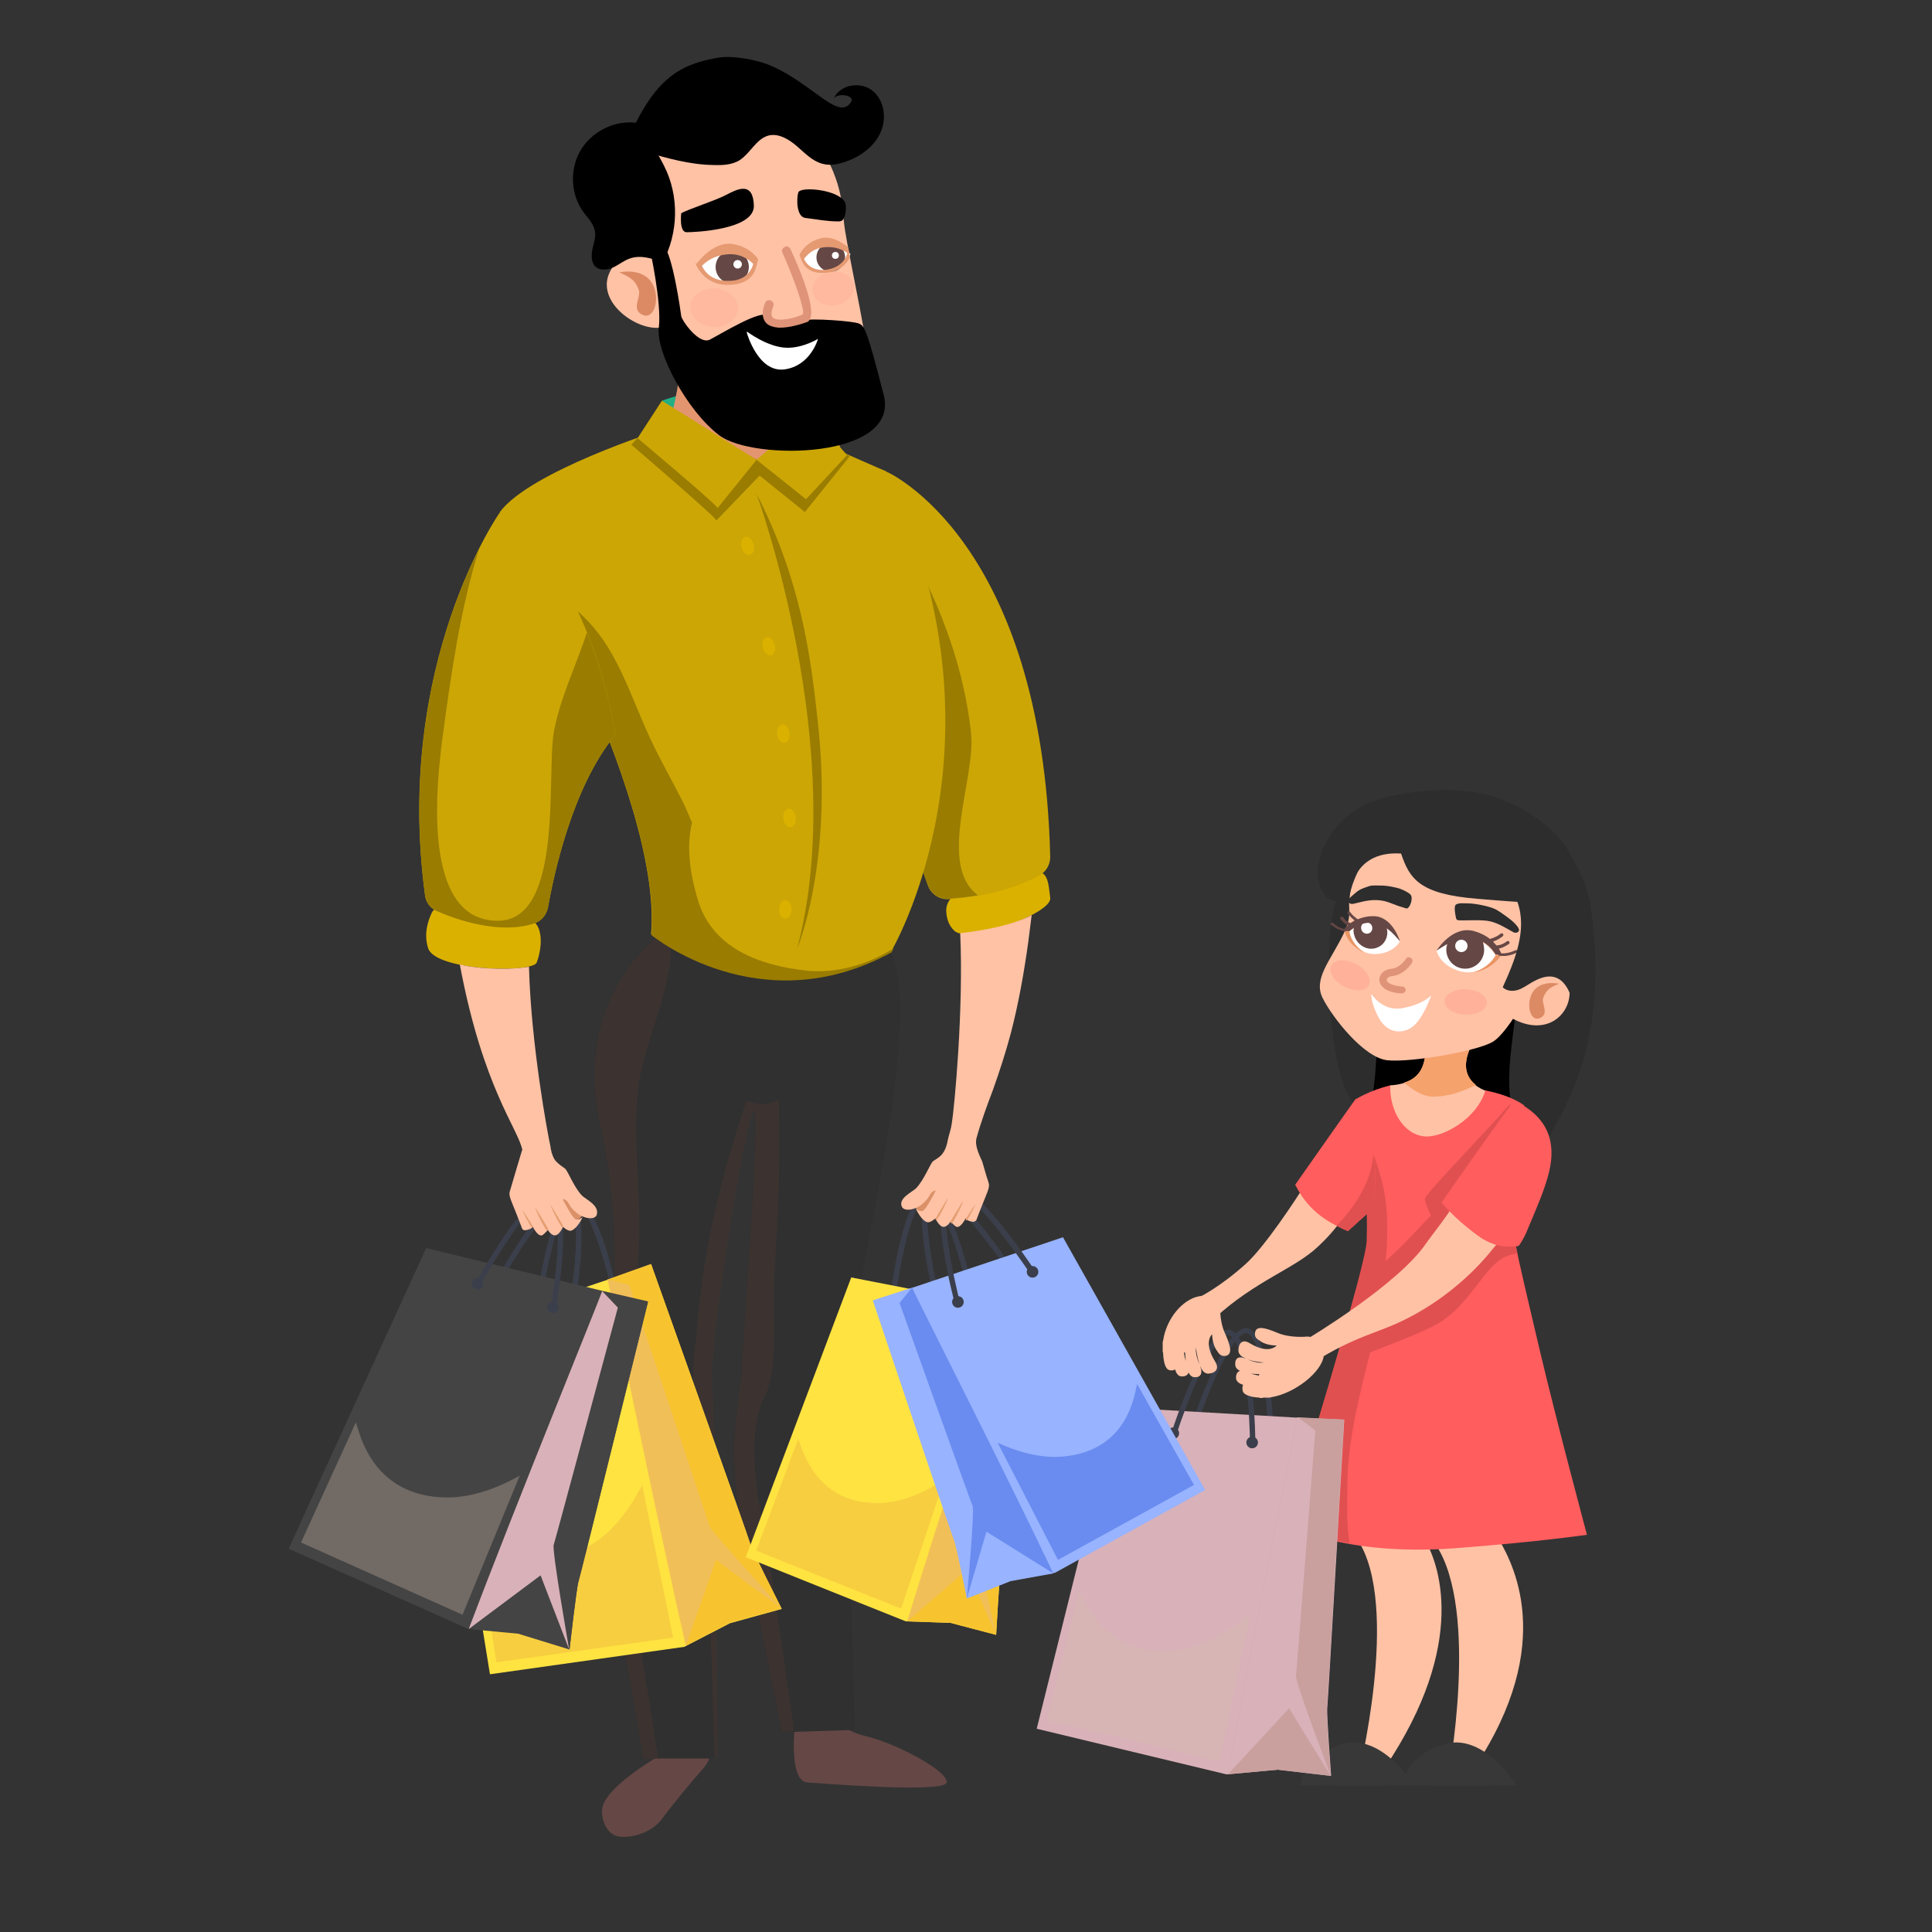 <?xml version="1.0" encoding="utf-8"?>
<!-- Generator: Adobe Illustrator 21.0.0, SVG Export Plug-In . SVG Version: 6.00 Build 0)  -->
<svg version="1.1" id="Layer_1" xmlns="http://www.w3.org/2000/svg" xmlns:xlink="http://www.w3.org/1999/xlink" x="0px" y="0px"
	 viewBox="0 0 500 500" style="enable-background:new 0 0 500 500;" xml:space="preserve">
<rect x="0" y="0" width="500" height="500" fill="#333333" stroke="none"/>
<style type="text/css">
	.st0{display:none;}
	.st1{display:inline;opacity:0.85;fill:#C2EFEE;enable-background:new    ;}
	.st2{fill:#2D2D2D;}
	.st3{fill:#FFC2A5;}
	.st4{fill:#F6A26C;}
	.st5{fill:#FFFFFF;}
	.st6{fill:#E99564;}
	.st7{fill:#654745;}
	.st8{fill:#DF9378;}
	.st9{fill:#FFB299;}
	.st10{fill:#DC8A64;}
	.st11{fill:#383838;}
	.st12{opacity:0.75;fill:#079840;}
	.st13{fill:#FF5D5E;}
	.st14{fill:#E15050;}
	.st15{fill:#3B3F4B;}
	.st16{fill:#D9B1B9;}
	.st17{opacity:0.32;fill:#D3BCAC;}
	.st18{fill:#C9A09E;}
	.st19{fill:#23AE84;}
	.st20{fill:#DBB100;}
	.st21{fill:#CCA605;}
	.st22{fill:#997C00;}
	.st23{fill:#E3956F;}
	.st24{fill:#303030;}
	.st25{opacity:0.32;fill:#573A30;}
	.st26{opacity:0.55;fill:#FFB299;}
	.st27{fill:#E59A72;}
	.st28{fill:#FFE341;}
	.st29{opacity:0.32;fill:#E59F41;}
	.st30{fill:#F7C430;}
	.st31{opacity:0.55;fill:#EDBB78;}
	.st32{fill:#444444;}
	.st33{fill:#98B3FF;}
	.st34{fill:#6A8CF0;}
	.st35{fill:#DB9168;}
	.st36{fill:#E59E70;}
</style>
<g id="Background" class="st0">
	<rect class="st1" width="500" height="500"/>
</g>
<g id="Designed_by_freepik">
</g>
<path class="st2" d="M356.4,222c-1.5,1.4-3.4,2.3-4.9,3.7c-5.4,4.6-6.4,7.9-7.2,14.9c-0.7,7-0.8,33.4,4.7,42.8
	c8.2,13.8,12.4,20,21.8,21.6c9.4,1.6,21.7,4.2,31-12.4c5.2-9.2,14.8-27.1,9.6-59.5c0,0-2.8-4.1-7.9-9.3c-5.1-5.2-10.4-7.4-17-10.5
	c-6.6-3-20.8,0.1-26.3,4.8C358.7,219.3,357.7,220.8,356.4,222z"/>
<path d="M391.2,286.5c-1.3-6.6-0.3-13.5,0.5-20c0.9-7.3,2.4-17.1-3.4-22.9c-5.4-5.4-13.4-6.2-19.8-1.8
	c-11.9,8.2-11.6,23.4-12.6,36.2c-0.4,4.4-1.1,8.8-2.1,13.1c5.4,8.5,9.6,12.6,17,13.8c6.8,1.1,16.2-1.8,24.3-9.9
	C393.3,292.5,391.8,289.7,391.2,286.5z"/>
<path class="st3" d="M378,269c-2.9,0.9-5.8,1.5-8.8,1.6c-0.6,3.7-0.1,9.7-9.5,10.3c0,0-3.3,21,5.8,21.7c9.2,0.6,20.8-19.8,20.8-19.8
	s-11.2-1.8-5.1-13L378,269z"/>
<path class="st4" d="M370.9,283.8c4.3,0,7.6-1.4,11.1-3c-2.3-1.8-4.1-5.1-0.8-11.1L378,269c-2.9,0.9-5.8,1.5-8.8,1.6
	c-0.5,3.1-0.3,7.9-5.9,9.6C365.4,281.8,367.9,283.8,370.9,283.8z"/>
<path class="st3" d="M376.6,221.1c0,0-21-4.5-25.3,4.7c-4.3,9.3-0.2,8.9-3.6,15.9c-3.4,7-7.9,11.6-5.4,16.6s10.7,15.5,16.8,16.1
	c6.1,0.6,22.8-2.3,27.1-4.7c4.3-2.4,12.5-16.9,13.8-25.6C401.4,235.5,397.4,226.3,376.6,221.1z"/>
<g>
	<path class="st5" d="M371.8,246.1c0,0,9.5-7.8,15.2,1.1c0,0-3.1,5.9-9.3,4.1C372.6,249.8,371.8,246.1,371.8,246.1z"/>
	<path class="st6" d="M381.3,251.7c0,0,3.9-1.1,5.8-4.4l1.6-0.3C388.6,247,386.6,250.8,381.3,251.7z"/>
	<path class="st7" d="M381.2,241.3c-1.3-0.4-2.6,0.6-3.8,0c-1.8,0.7-3.1,2.5-3.1,4.5c0,2.7,2.2,4.9,4.9,4.9c2.7,0,4.9-2.2,4.9-4.9
		c0-0.6-0.2-2.3-0.9-3.2C382.3,242.3,382.1,241.8,381.2,241.3z"/>
	<circle class="st5" cx="378.2" cy="244.8" r="1.6"/>
	<path class="st7" d="M392.7,246.1c-0.1-0.2-0.3-0.3-0.5-0.2c-1,0.5-1.8,0.7-2.7,0.8c-0.5,0-0.7,0.1-1,0c-0.1-0.2-0.3-0.7-0.6-1.2
		c0.9-0.2,1.7-0.6,2.6-1.2c0.2-0.1,0.2-0.4,0.1-0.6c-0.1-0.2-0.4-0.2-0.6-0.1c-0.9,0.7-1.7,1-2.7,1.1c-0.3-0.3-0.6-0.7-0.9-1
		c0.2-0.1,0.4-0.2,0.7-0.3c0.7-0.3,1.3-0.7,1.8-1.1c0.2-0.1,0.2-0.4,0.1-0.6c-0.1-0.2-0.4-0.2-0.6-0.1c-0.5,0.4-1.1,0.8-1.7,1
		c-0.4,0.2-0.8,0.3-1.1,0.4c-1-0.8-2.3-1.5-4-2c-5.7-1.7-9.8,5-9.8,5c3.1-2,5.2-3.4,9.2-3.1s6.1,4.2,6.1,4.2l0.4-0.1
		c0.5,0.4,0.8,0.4,1.7,0.4c0.1,0,0.2,0,0.4,0c0.9-0.1,1.9-0.3,3-0.9C392.7,246.6,392.8,246.3,392.7,246.1z"/>
</g>
<g>
	<path class="st5" d="M362.3,243.6c0,0-6-8.8-13.1-2.5c0,0,1.1,6,6.9,5.8C360.8,246.7,362.3,243.6,362.3,243.6z"/>
	<path class="st7" d="M358.3,238.8c-0.1,0-0.2-0.1-0.3-0.1c-2.2-1.5-4.8-0.8-7.1,0.1c-0.6,1-0.8,2.1-0.4,3.3
		c0.7,2.4,3.1,3.9,5.4,3.3c2.4-0.6,3.7-3.1,2.9-5.5C358.7,239.6,358.5,239.2,358.3,238.8z"/>
	<path class="st6" d="M353,246.5c0,0-3.1-1.9-3.8-5.3l-1.3-0.6C347.8,240.6,348.5,244.5,353,246.5z"/>
	<path class="st5" d="M355.1,239.8c0.2,0.8-0.2,1.6-1,1.8c-0.8,0.2-1.6-0.3-1.8-1.1c-0.2-0.8,0.2-1.6,1-1.8
		C354.1,238.6,354.9,239,355.1,239.8z"/>
	<path class="st7" d="M344.5,238.9c0.1-0.2,0.4-0.2,0.5,0c0.7,0.6,1.4,1.1,2.1,1.3c0.4,0.1,0.6,0.2,0.8,0.2c0.2-0.2,0.4-0.5,0.9-0.9
		c-0.8-0.4-1.3-0.9-1.9-1.7c-0.1-0.2-0.1-0.4,0.1-0.5c0.2-0.1,0.4-0.1,0.5,0c0.6,0.8,1.2,1.3,2,1.6c0.3-0.2,0.7-0.4,1.1-0.7
		c-0.2-0.1-0.3-0.2-0.5-0.4c-0.5-0.4-0.9-0.9-1.3-1.4c-0.1-0.2-0.1-0.4,0.1-0.5c0.2-0.1,0.4-0.1,0.5,0.1c0.3,0.5,0.7,0.9,1.2,1.3
		c0.3,0.3,0.6,0.5,0.8,0.6c1-0.4,2.3-0.8,3.9-0.8c5.1-0.1,7,6.5,7,6.5c-2.1-2.4-3.5-4.1-6.9-4.7c-3.4-0.6-6.3,2.2-6.3,2.2l-0.3-0.2
		c-0.6,0.2-0.8,0.1-1.6-0.1c-0.1,0-0.2-0.1-0.3-0.1c-0.8-0.3-1.6-0.7-2.4-1.4C344.3,239.3,344.3,239,344.5,238.9z"/>
</g>
<g>
	<path class="st8" d="M362.8,257.1C362.8,257.1,362.8,257.1,362.8,257.1c-0.1,0-2.4-0.1-3.9-0.9c-1.4-0.7-2.1-1.9-1.9-3.1
		c0.2-1,1.1-2.2,3.2-2.4c2.3-0.3,3.6-2.5,3.6-2.5c0.3-0.5,0.8-0.6,1.3-0.3c0.5,0.3,0.6,0.8,0.3,1.3c-0.1,0.1-1.8,3-5,3.4
		c-1,0.1-1.5,0.6-1.5,0.9c-0.1,0.4,0.3,0.8,0.9,1.1c1,0.5,2.5,0.7,3.1,0.7c0.5,0,0.9,0.5,0.9,1C363.7,256.7,363.3,257.1,362.8,257.1
		z"/>
</g>
<path class="st2" d="M376.8,237.5c0,0.2,0.1,0.3,0.2,0.5c0.2,0.2,1,0.2,1.3,0.2c1.7,0,3.8-0.1,5.5,0c2.9,0.1,4.9,1.4,7.4,2.8
	c0.3,0.2,0.7,0.4,1,0.4c0.4,0,0.8-0.2,0.9-0.5c0.1-0.3-0.1-0.7-0.3-1c-1-1.4-2.5-2.4-3.9-3.4c-0.5-0.4-1.1-0.7-1.7-1.1
	c-1.7-0.9-5.6-1.6-7.1-1.6c-1.3,0-2.5-0.2-3.3,0.3C376.2,234.5,376.6,236.6,376.8,237.5z"/>
<path class="st2" d="M364.1,235.1c-0.3,0-0.8-0.2-1.1-0.3c-1.6-0.4-3.1-1.2-4.7-1.6c-2.8-0.6-4.8-0.1-7.6,0.6
	c-0.4,0.1-0.7,0.2-1.1,0.1c-0.4-0.1-0.7-0.4-0.7-0.7c0-0.4,0.3-0.7,0.5-0.9c1.3-1.1,1.9-1.9,3.6-2.5c0.6-0.2,1.3-0.5,1.9-0.6
	c0.7-0.1,2.5,0,3.2,0c1.4,0.1,2.9,0.4,4.2,0.8c0.8,0.3,2.2,0.9,2.8,1.6C365.8,232.6,364.8,235.1,364.1,235.1z"/>
<path class="st5" d="M354.9,257.2c0,0,2.8,4.7,8.1,3.7c5.4-1,7.4-3.3,7.4-3.3s-2,5.9-4.8,8.1c-2.3,1.8-6.3,2-8.6-2
	C354.7,259.7,354.9,257.2,354.9,257.2z"/>
<ellipse transform="matrix(0.463 -0.886 0.886 0.463 -36.039 445.218)" class="st9" cx="349.5" cy="252.4" rx="3.3" ry="5.5"/>
<ellipse transform="matrix(3.943125e-02 -0.999 0.999 3.943125e-02 105.32 628.113)" class="st9" cx="379.4" cy="259.3" rx="3.3" ry="5.5"/>
<path class="st3" d="M406,254.9c-1.2-5.1-7.4-2.7-10-1.4c-0.5,1.7-1.1,3.4-2.1,5c-1,1.5-2.1,3-3,4.6c0,0,0,0.1-0.1,0.1
	c0.3,0.2,0.6,0.4,1,0.6C401.2,268.6,407.5,261.4,406,254.9z"/>
<path class="st10" d="M403.5,254.6c0,0-5.8-1.4-7.4,3.4c-1,3,0.3,6.6,2.6,5.4c2.3-1.2,0.1-3.7,0.7-5.2
	C400.1,256.3,401.1,255.5,403.5,254.6z"/>
<path class="st2" d="M362.6,220.9c2.2,6.5,4.7,10.5,19.7,11.7c7,0.6,10.4,0.8,10.4,0.8c2.6,7.2-0.6,15.1-3.8,22.1
	c1,1,2.6,1.1,3.9,0.7c1.3-0.4,2.5-1.3,3.7-2c2.7-1.5,7.1-3.4,9.8,2.9c4.2-4.5,6.6-18.1,5.1-24c-1.4-5.7-2.6-7.7-5.6-13
	c-3.9-6.8-14.2-13.4-23.5-15c-10.5-1.8-24.5,0.4-30.3,3.8c-5.8,3.4-10.2,9.3-11,16c-0.3,2.2,0.8,10.6,8.3,8
	C349.1,232.9,349.1,220,362.6,220.9z"/>
<path class="st3" d="M371.6,399.8c0,0,15-0.8,16.3-1.4c4.3,7.3,15.2,29.1-8.4,62.1h-4.8C374.7,460.5,383,417,371.6,399.8z"/>
<path class="st11" d="M392.4,462c0,0-8.5-14-19-10.5c-10.5,3.5-10.2,10.5-10.2,10.5S378.1,462.3,392.4,462z"/>
<path class="st3" d="M351.3,398.4c0,0,16,0.6,17.4,0c4.3,7.3,11.2,29.1-12.4,62.1h-5C351.3,460.5,362.7,415.6,351.3,398.4z"/>
<path class="st11" d="M365.9,462c0,0-8.5-14-19-10.5c-10.5,3.5-10.2,10.5-10.2,10.5S351.6,462.3,365.9,462z"/>
<path class="st12" d="M389.3,291.2c-3.4,3.1-6.5,6.5-8.8,10.6c-3.5,6.4-6.8,12.7-12.6,17.3c-4.4,3.5-9.6,3-13-1.7
	c-0.1-0.1-0.2-0.3-0.3-0.4c0.2,4.8-0.1,10.9-1.4,19.6c3,12.1,11.3,2.5,20.1,1.4c3.1-0.4,5.8-0.7,8.1-0.8
	C380.2,323.4,385.8,303.4,389.3,291.2z"/>
<path class="st12" d="M380.7,331.5c0.2-1.1,0.5-2.1,0.8-3.2c-4.4,4.5-10.5,6.9-16.9,3.2c-10.7-6.3-7.5-17.1-8.7-27.3
	c-0.4-3.3-1.7-6.2-3.3-9.1c0.4,2.5,0.8,4.4,0.8,4.4c-0.6,9.1,3.3,14.1-0.1,37.2c3,12.1,11.3,2.5,20.1,1.4c2.4-0.3,4.4-0.5,6.3-0.7
	C379.9,335.4,380.3,333.3,380.7,331.5z"/>
<path class="st13" d="M398.5,349.5c-1.8-7.7-6.2-26-6.2-27.4c0.1,0.2,0.3,0.4,0.4,0.7c-2.3-12.1-5.8-26.5,1.8-36.7
	c-2.9-2.1-7-3.3-10.1-3.9c-2.1,7.3-11,12.3-15.7,11.9c-5.5-0.5-9.1-6.7-8.9-13.2c-5.1,1.2-8.8,3.5-8.8,3.5c0.4,4,2.5,15.2,2.5,15.2
	c-0.4,6.6,0.6,10.7,0.3,21.7c-0.1,6.7-20.8,73.3-20.8,73.3s14.4,8.2,43.3,6.1c21.5-1.6,34.4-3.5,34.4-3.5S402.7,367.3,398.5,349.5z"
	/>
<path class="st14" d="M381.2,322.5c2.9-1.8,5.4-4.2,8.2-6.2c1.1-0.8,1.6-2.2,1.4-3.5c-1.5-9.5-1.9-19.2,3.6-26.7
	c-1.5-1.1-3.6-0.7-4.7,0.8c-2.9,3.6-21.2,22.4-21,23.4C371.2,319.9,379.1,323.3,381.2,322.5z"/>
<path class="st14" d="M354.6,350c0.9-0.4,13.4-5,17.6-7.5c3.9-2.3,6.4-5.3,9.1-8.7c3.7-4.6,6-8.8,11.4-9.4c-0.3-1.2-0.4-2.1-0.4-2.3
	c0.1,0.2,0.3,0.4,0.4,0.7c-2.1-11.2-5.2-24.3,0.3-34.2c-5.8,7.7-9.2,15.2-17.4,21.3c-4.9,3.7-8.8,8.6-13.1,12.8
	c-1,1-2.4,2.3-3.9,3.7c0.5-5.1,0.6-10.2,0.1-14.9c-0.9-8.3-4.5-15.6-7.2-23.1c0.8,4.8,1.9,11,1.9,11c-0.4,6.6,0.6,10.7,0.3,21.7
	c0,1.4-1,5.7-2.5,11.4c0,0,0,0,0,0c-1.9,7-4.5,16.2-7.2,25.4h0c-5.4,18.3-11.1,36.5-11.1,36.5s5.5,3.1,16.4,5
	c-0.9-4.9-0.6-10.2-0.6-14.9C348.7,373.1,351.9,360.9,354.6,350z"/>
<g>
	<g>
		<path class="st15" d="M329.6,373.7l-1.4,0c0-7-1-25.7-5.1-28.5c-0.3-0.2-0.6-0.3-1-0.1c-3.4,1.1-8.3,12.6-11.2,20.5l-1.4-0.2
			c2.6-7.2,7.9-20.1,12.1-21.5c0.8-0.3,1.6-0.2,2.2,0.3C329.3,347.8,329.6,371.1,329.6,373.7z"/>
	</g>
	<path class="st16" d="M289,364.2l-20.7,83.2l49.1,11.8l13.3-1.2l13.8,1.6c0,0-1.2-16-1-17.6c0.2-1.6,4.4-74.6,4.4-74.6l-12-0.5
		L289,364.2z"/>
	<path class="st17" d="M323.6,417.7c-5.6,4.6-11.9,8.3-19,9.3c-11,1.5-19.3-3.4-24.4-13.3c-0.3-0.6-0.6-1.2-0.9-1.7l-8.3,33.2
		l44.6,10.7L323.6,417.7z"/>
	<path class="st18" d="M335.9,366.8l-0.2,0c-0.1,1.8-11.8,58-17.9,92.4l12.8-1.2l13.8,1.6c0,0-1.2-16-1-17.6
		c0.2-1.6,4.4-74.6,4.4-74.6L335.9,366.8z"/>
	<path class="st16" d="M335.9,366.8l-0.2,0c-0.1,1.8-11.8,58-17.9,92.4l15.8-17.1l10.8,17.5c0,0-9.2-24.3-9-25.9
		c0.2-1.6,5-63.5,5-63.5L335.9,366.8z"/>
	<g>
		<path class="st15" d="M324.9,374.2l-1.4,0c0-7-1-25.7-5.1-28.5c-0.3-0.2-0.6-0.3-1-0.1c-4.2,1.4-10.7,18.7-12.8,25.2l-1.3-0.4
			c0.8-2.5,8.1-24.2,13.7-26.1c0.8-0.3,1.6-0.2,2.2,0.3C324.6,348.4,324.9,371.6,324.9,374.2z"/>
	</g>
	
		<ellipse transform="matrix(0.983 -0.184 0.184 0.983 -63.117 62.304)" class="st15" cx="303.7" cy="370.8" rx="1.5" ry="1.5"/>
	
		<ellipse transform="matrix(0.983 -0.184 0.184 0.983 -63.203 66.099)" class="st15" cx="324.1" cy="373.2" rx="1.5" ry="1.5"/>
</g>
<path class="st3" d="M302.7,354.6c0.5,0.1,1,0.1,1.4-0.2c0.3,1,0.8,1.7,1.5,1.8c0.9,0.1,1.8-0.2,2-1c0.3,0.7,0.8,1.1,1.3,1.2
	c1.4,0.2,2.6-0.6,1.7-2.7c0,0,0,0,0-0.1c0.5,1.1,1.1,1.9,2.1,1.9c1.7-0.1,3-1.1,1.8-3.1c-3.2-5.1-0.8-7.1-0.8-7.1s0,2.6,1.2,4.2
	c0.5,0.7,0.9,1.6,2.3,1.4c2-0.4,1.1-3-0.2-5.9c-1.6-3.5-1.2-7.8-1.2-7.8s-0.9-2.6-5.6-1.7c-4,0.8-8.3,5.5-9.2,11.5
	c0,0.1-0.1,0.2-0.1,0.3c0,0.1,0,0.8,0,1.7c0,0.2,0,0.4,0,0.6c0,0.2,0,0.3,0.1,0.5C301.1,352.2,301.5,354.4,302.7,354.6z
	 M310.4,353.1c-0.8-2-1-3.4-0.9-4.3c0,0,0,0,0,0S309.8,351.1,310.4,353.1z M306.9,352.2c-0.3-0.8-0.4-1.5-0.5-2.1
	c0.1,0,0.2-0.1,0.3-0.1C306.7,350.6,306.8,351.4,306.9,352.2z"/>
<g>
	<g>
		<path class="st3" d="M316.2,342.5c0.3,0.3,0.6,0.6,0.8,0.9c0,0,0,0,0,0C316.8,343.1,316.5,342.8,316.2,342.5z"/>
		<path class="st3" d="M338.5,305.4c-3.2,5.2-11.3,17.4-16.1,21.7c-6.9,6.2-12.2,8.7-12.2,8.7s0.3,2.4,4.2,5.3c0,0,0,0,0,0
			c10.4-9.6,20.7-12.8,26.6-18.4c0.3-0.3,2.5-2.2,5.1-5.5C343.6,313.1,340.8,309.4,338.5,305.4z"/>
		<path class="st3" d="M354.6,313.2c0-0.1,0.1-0.2,0.1-0.3C354.7,313,354.7,313.1,354.6,313.2z"/>
		<path class="st3" d="M354.5,313.4c0,0,0-0.1,0.1-0.1C354.6,313.3,354.5,313.4,354.5,313.4z"/>
	</g>
</g>
<path class="st3" d="M325.9,361.7c0.1,0.1,0.3,0.1,0.5,0.1c0.2,0,0.4,0,0.6-0.1c0.9,0,1.6,0,1.7,0c0.1-0.1,0.2-0.1,0.3-0.1
	c6.1-1,13.1-6.5,13.6-10.8c0.7-4.9-4.3-4.9-4.3-4.9s-4.3,0.5-7.8-1c-2.9-1.2-5.4-2-5.7,0c-0.2,1.4,0.7,1.7,1.4,2.2
	c1.7,1.2,4.2,1.1,4.2,1.1s-1.9,2.5-7-0.6c-2-1.2-2.9,0.2-2.9,1.9c0,1,0.8,1.6,1.9,2.1c0,0,0,0-0.1,0c-2.1-0.9-2.8,0.3-2.6,1.8
	c0.1,0.6,0.5,1,1.2,1.4c-0.8,0.2-1.1,1.1-1,2c0.1,0.8,0.9,1.3,1.8,1.6c-0.2,0.4-0.2,0.9-0.1,1.5C321.8,361.1,324,361.6,325.9,361.7z
	 M327.1,352.6C327.1,352.6,327.1,352.6,327.1,352.6c-1,0.2-2.4,0-4.3-0.8C324.8,352.5,327.1,352.6,327.1,352.6z M325.9,355.6
	c0,0.1-0.1,0.2-0.1,0.4c-0.6-0.1-1.3-0.3-2.1-0.5C324.6,355.6,325.4,355.6,325.9,355.6z"/>
<g>
	<g>
		<path class="st3" d="M386.2,319.1c-3.3-2.7-6.7-5.3-9.2-8.5c-3.2,5.2-6.5,9.1-7.8,11c-7.1,10.7-30.7,24.8-30.7,24.8
			s1.7,0.3,3.5,4.9c10-5.9,14.6-6.3,21.6-9.8c8.7-4.3,16.9-10.9,22.9-18.5c0.6-0.7,1.2-1.4,1.8-2.1
			C387.6,320.3,386.9,319.7,386.2,319.1z"/>
	</g>
</g>
<path class="st13" d="M383.2,320.3c3.8,2.4,6.7,2.6,9.9,2.1c0.8-1.2,1.4-2.3,1.9-3.4c2.9-6.9,4.8-11.2,5.9-15.7
	c1.8-7.5,0-14.2-9.1-18.5c0,0-11.2,15.5-18.7,26.4C375.8,314.6,380.3,318.3,383.2,320.3z"/>
<path class="st13" d="M350.9,284.3c0,0-9,12.7-15.7,22.3c3.2,6.3,7.4,9.3,13.6,12c3.8-3.5,5.7-5.1,5.7-5.1S359.5,303.9,350.9,284.3z
	"/>
<path class="st14" d="M355.4,298.9c-0.4,6.7-4.8,13.6-9.5,18.3c0.9,0.5,1.9,1,3,1.4c3.8-3.5,5.7-5.1,5.7-5.1
	S356.9,308.6,355.4,298.9z"/>
<path class="st19" d="M171.3,103.7c0,0,20.5-7.8,33.6,0.5C205,104.2,191.2,120.7,171.3,103.7z"/>
<path class="st20" d="M248.8,230.9c-2.4,0.5-4.1,2.7-3.9,5.1c0.1,1.7,0.6,3.5,2.1,4.9c3.6,3.4,25.3-4.5,24.8-8.5
	c-0.5-3.9-0.5-7.8-4.9-6.5C263.4,227.1,254,229.8,248.8,230.9z"/>
<path class="st21" d="M229.5,122.1c0,0,40.3,17.6,42.3,99.7c0,2-1.1,3.8-2.8,4.8c-4,2.1-12.1,5.5-23.6,6.1c-2.3,0.1-4.4-1.3-5.2-3.4
	c-3.6-9.8-13.3-37.5-12.4-51.8C228.8,159.8,229.5,122.1,229.5,122.1z"/>
<path class="st22" d="M251.3,189.7c-2.2-20.3-10.6-40.2-22-57.3c-0.3,12.5-0.8,33.2-1.5,45c-0.8,14.4,8.8,42.1,12.4,51.8
	c0.8,2.1,2.9,3.5,5.2,3.4c2.8-0.2,5.3-0.5,7.7-0.9C242.4,223.8,252.6,201.3,251.3,189.7z"/>
<path class="st7" d="M205.6,447.9c0,0-1.3,13.2,3.4,13.4c4.6,0.3,35.4,2.8,36,0c0.5-2.8-12.7-10.1-21.4-12.1
	c-3.3-0.8-4.5-2.1-5.8-2.2C210.4,445.9,205.6,447.9,205.6,447.9z"/>
<path class="st7" d="M171.5,453.9c0,0-15.5,8.6-15.7,14.6c-0.1,3.2,1.6,6.4,4.4,6.8c3.7,0.5,8.6-1.3,10.9-4.3
	c3.5-4.7,8.3-10.4,10.7-13.1C189.2,449.3,171.5,453.9,171.5,453.9z"/>
<path class="st23" d="M209,98.2c-11.1,3.8-24-2.5-32.2-10.5c-0.5,7.1-2.3,25.3-8.1,29.2c-7.7,5.2,15,14.8,48.8-1.4
	C217.5,115.5,211.5,112.3,209,98.2z"/>
<path class="st24" d="M205.8,243.2h-36.6c0,0-21,16-14,47.7s2.3,55.9,1.4,62.5c-0.8,6.6-3.4,33.7,0.3,50.1s9.5,51.6,9.5,51.6h19.2
	c0,0-0.6-78.2-1.4-98.6c-0.4-10.6,8.6-66.6,10.7-68.7c2.1-2.1-2.5,55-2.9,64.9c-0.4,9.9-4.4,20.1,0,43.8
	c3.2,17.5,10.3,51.8,10.3,51.8l19-0.6c0,0-2.3-71.6-2.7-88.5c-0.4-16.9,22.9-98,10.9-114.5L205.8,243.2z"/>
<path class="st25" d="M198.1,398.5c-2-10.4-5.2-27.4-0.3-36.8c3.8-7.3,2-21.4,2.6-31.2c1.2-22,1.5-28.3,1.2-45.9
	c-1.5,0.8-3.1,1.2-4.8,1.1c-1.2-0.1-2.4-0.4-3.6-0.8c-6.4,18.8-11,37.7-12.7,57.5c-0.4,5.2-1.4,10.4-1,15.6
	c1.5,22.9,1.8,25,3.2,41.5c1.3,15.7,1.7,39.7,2.2,55.5h0.8c0,0-0.6-78.2-1.4-98.6c-0.4-10.6,8.6-66.6,10.7-68.7
	c2.1-2.1-2.5,55-2.9,64.9c-0.4,9.9-4.4,20.1,0,43.8c3.2,17.5,10.3,51.8,10.3,51.8l3.1-0.2C204.5,441.1,200,408.3,198.1,398.5z"/>
<path class="st25" d="M161,398.3c-2.9-18-0.3-35.8,2.2-53.7c1.5-10.7,2.6-21.4,2.2-32.2c-0.3-10.1-1.4-20.3-0.3-30.4
	c1.2-11.6,9.3-26.4,8.5-38.8h-4.3c0,0-21,16-14,47.7c7,31.7,2.3,55.9,1.4,62.5c-0.8,6.6-3.4,33.7,0.3,50.1
	c3.7,16.5,9.5,51.6,9.5,51.6h3.8C167.5,435.9,164.1,417.4,161,398.3z"/>
<path class="st21" d="M171.1,111.2c0,0-34.1,10.8-41.8,21.4c0,0,42.3,72.6,39.2,109.2c0,0,28,23.1,62.1,4.5c0,0,32.4-54.6-1.2-124.3
	c0,0-15.8-6.7-19.4-9c0,0-5.9,4.1-14.3,5.9C188.9,120.4,180.3,120.9,171.1,111.2z"/>
<path class="st22" d="M208.7,251.2c-11.8-1.3-24.3-5.6-28.1-18.3c-1.9-6.3-3.1-13.6-1.5-20c-0.9-2-1.7-4.1-2.7-6
	c-3-5.9-6.3-11.6-9-17.7c-6.2-14-9.5-26.4-23.2-34.9c-1.6-1-3.2-2-4.8-3c12.3,24,31.3,65.7,29.2,90.7c0,0,28,23.1,62.1,4.5
	c0,0,0.2-0.4,0.6-1.1C224.6,249.7,216.3,252,208.7,251.2z"/>
<path class="st20" d="M114.8,235.1c-1.1-0.5-2.5,0-3,1c-1,2.1-2.2,5.5-1,9.3c1.9,5.9,27,6.5,28.1,3.7c1.4-3.7,1.9-9.8-1.8-11.2
	C133.5,236.6,124.3,239.2,114.8,235.1z"/>
<path class="st21" d="M129.3,132.7c0,0-27.4,39-19.3,99c0.2,1.8,1.4,3.4,3.1,4.1c5,2.2,16.2,6.1,25.1,3.2c1.9-0.6,3.2-2.2,3.6-4.1
	c1.4-7.9,6.2-31.2,17.5-44.8C159.3,190.1,153.4,148.6,129.3,132.7z"/>
<path class="st22" d="M151.9,163.7c-2.8,8.5-6.8,16.6-8.5,25.4c-2.1,10.8,2.7,49.2-14.6,49.2c-20,0-15.8-36-14.2-48
	c2.1-15.6,4.5-32.6,9.4-48.3c-7.5,15-19.7,47-14,89.7c0.2,1.8,1.4,3.4,3.1,4.1c5,2.2,16.2,6.1,25.1,3.2c1.9-0.6,3.2-2.2,3.6-4.1
	c1.4-7.9,6.2-31.2,17.5-44.8C159.3,190.1,157.5,177.6,151.9,163.7z"/>
<path class="st22" d="M195.8,127.8c0,0,24.2,66.3,10.5,117.7c0,0,9.5-22.3,5.3-59.1C209.8,169.6,207.2,150,195.8,127.8z"/>
<g>
	<g>
		
			<ellipse transform="matrix(0.965 -0.263 0.263 0.965 -30.326 55.767)" class="st20" cx="193.4" cy="141.3" rx="1.6" ry="2.4"/>
		
			<ellipse transform="matrix(0.965 -0.263 0.263 0.965 -36.966 58.113)" class="st20" cx="198.9" cy="167.3" rx="1.6" ry="2.4"/>
		
			<ellipse transform="matrix(0.993 -0.122 0.122 0.993 -21.692 26.236)" class="st20" cx="202.7" cy="189.7" rx="1.6" ry="2.4"/>
		
			<ellipse transform="matrix(0.993 -0.122 0.122 0.993 -24.354 26.593)" class="st20" cx="204.3" cy="211.5" rx="1.6" ry="2.4"/>
		
			<ellipse transform="matrix(2.800759e-02 -1 1 2.800759e-02 -37.847 431.977)" class="st20" cx="203.2" cy="235.4" rx="2.4" ry="1.6"/>
	</g>
</g>
<path class="st22" d="M198.6,121l-13.2,13.7c0.3-0.5-22-19.6-22-19.6l7.6-8.2l24.8,12L198.6,121z"/>
<polygon class="st22" points="208.3,132.5 195.5,122.2 209.5,110.2 219.9,118.1 "/>
<path class="st21" d="M195.8,119l-10.1,12.5c0.3-0.5-20.7-18.1-20.7-18.1l6.3-9.7L195.8,119z"/>
<polygon class="st21" points="208.6,129.2 195.8,119 209.8,106.9 219.2,117.8 "/>
<path class="st3" d="M168.8,32.3c0,0,31.3-10.6,40.1,0.8c8.8,11.4,9,19.2,9.5,24.3c0.5,5,3.8,19.6,5.7,31.2s-6.7,20.1-20.8,16.3
	c-14.1-3.8-25.8-11.5-28.6-20C171.9,76.5,160.2,34.7,168.8,32.3z"/>
<ellipse transform="matrix(5.443366e-02 -0.999 0.999 5.443366e-02 95.135 259.779)" class="st26" cx="184.7" cy="79.7" rx="5" ry="6.2"/>
<ellipse transform="matrix(0.988 -0.153 0.153 0.988 -8.892 33.955)" class="st26" cx="215.7" cy="74.6" rx="5.4" ry="4.4"/>
<path d="M176.3,55.2c0,0-0.6,4.9,1.4,4.9c2,0,17.6-0.6,17.4-6.9s-4.2-4.3-6.9-2.9C185.5,51.8,177.9,54.2,176.3,55.2z"/>
<path d="M217,57.3c0.5,0,0.9-0.1,1.2-0.5c0.7-1,1-3.6,0.4-4.6c-1.9-3.2-11.5-4-12-2.4c-0.5,1.6-0.5,6.3,1.8,6.6
	C211.6,56.8,214,57.3,217,57.3z"/>
<path class="st3" d="M174.7,81.3c0-0.3-0.1-0.7-0.2-0.9c-0.2-0.7-0.4-1.3-0.7-1.9c-0.5-1.4-1.1-2.7-1.4-4.1
	c-0.4-1.7-0.6-3.4-0.6-5.1c-1.6-2.6-6.7-8.8-13-0.5c-7.7,10.2,12.1,21,15.5,13.6c0.1-0.3,0.2-0.6,0.3-0.9
	C174.7,81.4,174.7,81.4,174.7,81.3z"/>
<path class="st10" d="M160.3,70.5c0,0,7.1-1.7,9.1,4.2c1.2,3.8-0.5,8.2-3.3,6.7c-2.8-1.5-0.1-4.5-0.8-6.4
	C164.5,72.7,163.3,71.8,160.3,70.5z"/>
<path d="M168.2,64.5c0,0,3.1,14,2.3,20.3c-0.8,6.3,7.3,21.6,15.7,27.9c8.8,6.6,46.8,6.1,42.5-10.5c-4.3-16.7-4.9-17.9-6.5-18.5
	c-1.5-0.6-12-1.4-14.6-0.8c-2.6,0.5-7.8,0.8-9.1-1.1c-1.3-1.9-11.9,4.6-14.8,6.1c-2.9,1.4-7.3-5.1-7.4-6.1
	c-0.1-0.9-2.3-16.5-4.6-18.1C169.5,62,168.2,64.5,168.2,64.5z"/>
<g>
	<path class="st8" d="M201.5,84.8c-1.2-0.1-2.3-0.4-3-1c-0.9-0.8-1.7-2.4-0.5-5.4c0.2-0.6,0.9-0.9,1.5-0.6c0.6,0.2,0.9,0.9,0.6,1.5
		c-0.4,1-0.7,2.3-0.1,2.9c1.3,1.2,6.1,0.1,7.8-0.9c0.5-1.2-2.3-9.2-5.3-15.9c-0.3-0.6,0-1.2,0.6-1.5c0.6-0.3,1.2,0,1.5,0.6
		c5.1,11.2,6.5,17.5,4.4,18.8C207.6,83.8,204.3,84.9,201.5,84.8z"/>
</g>
<path class="st5" d="M193.3,86.2c0,0,2.9,10.3,9.7,9.4c6.8-0.9,8.7-7.9,8.7-7.9s-3.9,2.4-8.1,2.3c-4.9-0.1-10.3-4.2-10.3-4.2V86.2z"
	/>
<g>
	<path class="st5" d="M195.2,68.6c0,0-5.6-7.8-14.3,0.5c0,0,2.8,5.2,9.2,3.6C193.4,71.9,194.8,70,195.2,68.6z"/>
	<circle class="st7" cx="189.5" cy="69.1" r="4.3"/>
	<circle class="st5" cx="190.9" cy="68.4" r="1.1"/>
	<path class="st27" d="M195.8,67.4c0,0,0.7,5.8-6.6,6.3c-7.3,0.5-9.2-5.6-9.2-5.6l1.6,0.5c0,0,1.3,4.2,7,4.1c5.7,0,6.4-4.7,6.4-4.7
		L195.8,67.4z"/>
	<path class="st27" d="M180.1,68.5c0,0,4.1-5.9,9.1-5.4c5,0.6,7,4,7,4l-0.5,2c0,0-2.6-3.6-7.2-3.3c-4.6,0.3-6.5,2.8-7,3.1
		C180.9,69.1,180.1,68.5,180.1,68.5z"/>
</g>
<g>
	<path class="st5" d="M207.9,67.2c0,0,3.7-7.3,12.2-1.5c0,0-1.7,4.7-7.4,4.2C209.9,69.7,208.4,68.3,207.9,67.2z"/>
	<circle class="st7" cx="215" cy="66.6" r="3.7"/>
	<circle class="st5" cx="216.2" cy="66.1" r="0.9"/>
	<path class="st27" d="M219.7,65.2l-0.4,0.2c0,0-0.6,3.7-5.4,4.4c-4.8,0.7-6-3.2-6-3.2l-0.7-0.5c0,0,0.2,5,6.4,4.5
		c3.8-0.3,5.6-2.4,6.4-4.1C219.9,66.2,219.8,65.7,219.7,65.2z"/>
	<path class="st27" d="M219.5,64c-1.6-1.3-4.4-3.1-7.2-2.3c-4.2,1.1-5.4,4.3-5.4,4.3l0.7,1.7c0,0,1.8-3.4,5.7-3.7
		c3.9-0.4,5.9,1.5,6.4,1.7c0.1,0,0.1,0,0.2,0C219.7,65,219.6,64.5,219.5,64z"/>
</g>
<path d="M167.5,33.2c-0.8-1.1-2.2-1.4-3.5-1.5c-5.5-0.4-11.2,2.6-13.9,7.5c-2.7,4.8-2.4,11.2,0.9,15.7c1.2,1.6,2.7,3.1,3,5.1
	c0.2,1.6-0.4,3.1-0.7,4.6c-0.3,1.5-0.3,3.4,0.8,4.4c1.2,1.1,3.1,0.9,4.6,0.2c1.5-0.7,2.8-1.8,4.3-2.3c2.8-1,5.8,0,8.5,1
	c4.1-7.6,4.3-17.2,0.4-24.9c-1.2-2.5-2.9-4.8-3.6-7.4C168.1,34.8,168,33.9,167.5,33.2z"/>
<path d="M166.9,39.3c-1.8-0.5-3.8-1.2-4.6-2.9c3.3-7,6.9-14.3,13.6-18.2c3.1-1.8,6.6-2.7,10.1-3.3c3.7-0.6,10.1,0.6,13.5,2.1
	c10.9,4.7,17.7,14.6,20.8,9.3c1-1.6-3.5-2.4-4.5-0.8c1.5-3.6,6.8-4.5,9.9-2.1c3.1,2.4,3.8,7,2.3,10.6c-1.5,3.6-4.8,6.2-8.5,7.6
	c-2.1,0.8-4.4,1.4-6.6,0.8c-2.7-0.7-4.6-2.8-6.7-4.6c-2.1-1.8-4.8-3.4-7.4-2.7c-3.1,0.9-4.6,4.5-7.3,6.3c-2,1.3-4.6,1.4-7,1.3
	C178.4,42.6,172.6,40.9,166.9,39.3z"/>
<g>
	<path class="st15" d="M160.5,338l-1.3,0.3c-1.3-6.8-5.7-25-10.3-27c-0.3-0.2-0.7-0.1-1,0.1c-3.1,1.7-5.8,13.9-7.2,22.1l-1.4,0
		c1.3-7.5,4-21.2,7.9-23.3c0.7-0.4,1.5-0.5,2.2-0.1C155.5,312.7,160,335.4,160.5,338z"/>
</g>
<g>
	<path class="st15" d="M149.5,310c-0.7-0.3-1.5-0.3-2.2,0.1c-1.1,0.6-2.1,2.1-3,4.1c0.4,0.3,0.7,0.6,1,0.9c0.8-1.9,1.7-3.3,2.6-3.8
		c0.4-0.2,0.7-0.2,1-0.1c2.6,1.2,5.2,7.7,7.2,14.4c0.4-0.2,0.8-0.4,1.3-0.6C155.4,318.4,152.6,311.4,149.5,310z"/>
</g>
<path class="st28" d="M112.7,346.2l14.1,87.1l50.3-7.1l11.8-6.1l13.4-3.7c0,0-7.5-14.8-8-16.4c-0.4-1.6-25.8-72.8-25.8-72.8l-11.3,4
	L112.7,346.2z"/>
<path class="st29" d="M166.2,384.3c-3.4,6.5-7.7,12.4-13.9,15.9c-9.6,5.5-19.3,4-27.9-3.5c-0.5-0.4-1-0.9-1.5-1.3l5.6,34.8l45.7-6.4
	L166.2,384.3z"/>
<path class="st30" d="M157.3,331.1l-0.1,0c0.6,1.8,12.3,59.8,20.3,94.8l11.4-5.9l13.4-3.7c0,0-7.5-14.8-8-16.4
	c-0.4-1.6-25.8-72.8-25.8-72.8L157.3,331.1z"/>
<path class="st31" d="M157.3,331.1l-0.1,0c0.6,1.8,12.3,59.8,20.3,94.8l7.8-22.2l17,12.6c0,0-18.2-19.8-18.7-21.4
	s-20.8-62.4-20.8-62.4L157.3,331.1z"/>
<g>
	<path class="st15" d="M148.4,339.8l-1.3-0.2c1.2-6.8,3.7-25.4,0.2-28.9c-0.3-0.3-0.6-0.4-1-0.3c-3.5,0.5-10.5,10.9-14.7,18
		l-1.3-0.5c3.9-6.6,11.4-18.3,15.8-18.9c0.8-0.1,1.6,0.1,2.1,0.7C152.9,314.3,148.9,337.2,148.4,339.8z"/>
</g>
<path class="st32" d="M110.3,323l-35.6,77.8l46.1,20.6l13.3,1.2l13.3,4.1c0,0,1.8-15.9,2.3-17.5c0.5-1.5,18-72.4,18-72.4l-11.7-2.7
	L110.3,323z"/>
<path class="st17" d="M134.5,381.9c-6.3,3.5-13.2,6-20.3,5.6c-11.1-0.6-18.3-6.9-21.5-17.5c-0.2-0.6-0.4-1.2-0.6-1.9l-14.2,31.1
	l41.8,18.7L134.5,381.9z"/>
<path class="st32" d="M155.9,334.2l-0.1,0c-0.5,1.8-22.2,54.8-34.5,87.4l12.8,1.2l13.3,4.1c0,0,1.8-15.9,2.3-17.5
	c0.5-1.5,18-72.4,18-72.4L155.9,334.2z"/>
<path class="st16" d="M155.9,334.2l-0.1,0c-0.5,1.8-22.2,54.8-34.5,87.4l18.6-13.9l7.4,19.2c0,0-4.5-25.6-4-27.1
	c0.5-1.5,16.6-61.4,16.6-61.4L155.9,334.2z"/>
<g>
	<path class="st15" d="M143.7,339.5l-1.3-0.2c1.2-6.8,3.7-25.4,0.2-28.9c-0.3-0.3-0.6-0.4-1-0.3c-4.4,0.6-13.9,16.4-17.2,22.4
		l-1.2-0.7c1.3-2.3,12.4-22.2,18.2-23.1c0.8-0.1,1.6,0.1,2.1,0.7C148.2,314,144.2,336.9,143.7,339.5z"/>
</g>
<ellipse class="st15" cx="123.6" cy="332.2" rx="1.5" ry="1.5"/>
<ellipse class="st15" cx="143.1" cy="338.3" rx="1.5" ry="1.5"/>
<g>
	<path class="st15" d="M148.2,309.7c-0.6-0.6-1.3-0.8-2.1-0.7c-1.2,0.2-2.7,1.2-4.2,2.7c0.2,0.4,0.4,0.8,0.6,1.3
		c1.5-1.5,2.8-2.5,3.8-2.6c0.4-0.1,0.7,0,1,0.3c2,2,2.1,9.1,1.5,16c0.5-0.1,0.9-0.1,1.4-0.1C150.7,319.6,150.7,312.1,148.2,309.7z"
		/>
</g>
<g>
	<g>
		<path class="st15" d="M230.1,338l1.4,0.1c0.8-7.1,3.7-25.9,8.2-28.3c0.3-0.2,0.7-0.2,1,0c3.3,1.5,7.1,13.7,9.2,21.9l1.4-0.1
			c-1.9-7.6-5.9-21.2-10-23.1c-0.8-0.4-1.6-0.3-2.3,0.1C233.1,311.9,230.4,335.4,230.1,338z"/>
	</g>
	<g>
		<path class="st15" d="M239,308.6c0.7-0.4,1.5-0.4,2.3-0.1c1.1,0.5,2.3,2,3.4,3.9c-0.3,0.3-0.7,0.7-1,1c-1-1.9-2-3.2-3-3.7
			c-0.4-0.2-0.7-0.2-1,0c-2.6,1.4-4.7,8.3-6.1,15.2c-0.4-0.2-0.9-0.4-1.3-0.5C233.7,317.7,235.9,310.3,239,308.6z"/>
	</g>
	<path class="st28" d="M220.3,330.6L193,403l41.4,16.6L246,420l11.8,3.1c0,0,0.8-14.6,1.1-16c0.4-1.4,12.2-66.7,12.2-66.7l-10.3-1.9
		L220.3,330.6z"/>
	<path class="st29" d="M244.4,382.9c-5.4,3.5-11.2,6.1-17.5,6.1c-9.7,0-16.4-5.4-19.7-14.9c-0.2-0.6-0.4-1.1-0.6-1.7l-10.9,28.9
		l37.5,15L244.4,382.9z"/>
	<path class="st30" d="M260.8,338.6l-0.1,0c-0.3,1.6-16.7,50.8-25.9,81L246,420l11.8,3.1c0,0,0.8-14.6,1.1-16
		c0.4-1.4,12.2-66.7,12.2-66.7L260.8,338.6z"/>
	<path class="st31" d="M260.8,338.6l-0.1,0c-0.3,1.6-16.7,50.8-25.9,81l15.6-13.5l7.4,17.1c0,0-5.2-23-4.9-24.4s11.5-56.6,11.5-56.6
		L260.8,338.6z"/>
	<g>
		<path class="st15" d="M242.5,338.8l1.3-0.4c-1.8-6.9-5.9-25.5-2.6-29.3c0.2-0.3,0.5-0.4,1-0.4c3.6,0.2,11.5,10.2,16.5,17.1
			l1.3-0.6c-4.5-6.3-13.1-17.6-17.7-17.9c-0.8-0.1-1.6,0.3-2.1,0.9C235.8,313.3,241.8,336.2,242.5,338.8z"/>
	</g>
	<path class="st33" d="M275.1,320.2l36.8,65.4L273.1,407l-11.5,2.1l-11.3,4.5c0,0-2.7-13.8-3.3-15.1c-0.6-1.3-21-62-21-62l10-3.2
		L275.1,320.2z"/>
	<path class="st34" d="M258.2,373.4c5.8,2.6,12,4.3,18.2,3.4c9.7-1.3,15.5-7.4,17.5-16.9c0.1-0.6,0.2-1.1,0.4-1.7l14.7,26.1
		l-35.2,19.4L258.2,373.4z"/>
	<path class="st33" d="M236,333.3l0.1,0c0.5,1.5,23.4,46.3,36.5,73.9l-11.1,2l-11.3,4.5c0,0-2.7-13.8-3.3-15.1c-0.6-1.3-21-62-21-62
		L236,333.3z"/>
	<path class="st34" d="M236,333.3l0.1,0c0.5,1.5,23.4,46.3,36.5,73.9l-17.3-10.8l-5.1,17.3c0,0,2.1-22.7,1.5-24
		c-0.6-1.3-18.9-52.5-18.9-52.5L236,333.3z"/>
	<g>
		<path class="st15" d="M247.3,338.1l1.3-0.4c-1.8-6.9-5.9-25.5-2.6-29.3c0.2-0.3,0.5-0.4,1-0.4c4.5,0.3,15.5,15.5,19.4,21.3
			l1.2-0.8c-1.5-2.2-14.5-21.6-20.5-21.9c-0.8-0.1-1.6,0.3-2.1,0.9C240.6,312.6,246.6,335.5,247.3,338.1z"/>
	</g>
	
		<ellipse transform="matrix(0.997 -8.298549e-02 8.298549e-02 0.997 -26.381 23.304)" class="st15" cx="267.1" cy="329" rx="1.5" ry="1.5"/>
	
		<ellipse transform="matrix(0.997 -8.291288e-02 8.291288e-02 0.997 -27.074 21.703)" class="st15" cx="247.8" cy="336.8" rx="1.5" ry="1.5"/>
	<g>
		<path class="st15" d="M240.2,308.2c0.5-0.6,1.3-0.9,2.1-0.9c1.3,0.1,2.8,1,4.5,2.4c-0.2,0.4-0.4,0.9-0.5,1.3
			c-1.6-1.4-3-2.3-4.1-2.4c-0.4,0-0.7,0.1-1,0.4c-1.9,2.2-1.3,9.4-0.2,16.4c-0.5,0-0.9,0-1.4,0C238.5,318.5,237.9,310.9,240.2,308.2
			z"/>
	</g>
</g>
<g>
	<path class="st35" d="M147.9,308.9c0,0-4.3-1.5-4.3,0.4c0.1,1.9,4.1,6.6,4.7,6.6c0.6,0.1,2.8-0.5,2.7-2.8
		C151,311,149.5,309.4,147.9,308.9z"/>
	<path class="st3" d="M150.6,309.4c-2.1-2.2-3.7-6.5-4.4-7c-0.7-0.5-1.8-1.2-2.6-2.2c-0.5-0.8-0.7-1.5-0.9-2.1c0-0.1,0-0.3,0-0.4
		h-0.1c-0.1-0.5-0.1-0.8-0.1-0.8c-0.8-3.5-5.1-26.9-5.6-46.7c-6.7,1.1-15.1,0.2-17.9-0.6c6,32.1,15.2,42.6,16.2,48.1c0,0,0,0,0,0
		h-0.1c0,0-2.7,9-3,10.1c-0.7,1.9,0,2,3,10.1c0.1,0.3,0.4,0.5,0.8,0.5c0.6-0.1,1.6-0.3,2-0.9c0,0,1.5,3.1,2.7,2
		c0.6-0.5,1.2-1.2,1.2-1.2s0.8,1.5,1.9,1.4c0.7,0,1.6-1.2,2-2.2c0,0,1.2,1.2,2.1,1c0.4-0.1,1.7-0.8,3-3.5c0,0-1,0.8-1.8,0.6
		c0,0-0.6-0.1-2.6-3.8c-0.8-1.4-0.9-1.5-0.6-1.5c1.6,0.5,1,1.5,3.2,3.4c1.9,1.7,4.8,2.1,5.4,0.8C155.3,312,151.6,310.4,150.6,309.4z
		"/>
	<path class="st36" d="M145.5,317.7c0.1-0.2,0.2-0.3,0.2-0.5c-0.2-0.5-2.5-4.2-3.2-5.4C142.4,312,144.4,316.3,145.5,317.7z"/>
	<path class="st36" d="M141.5,318.5c0.1-0.2,0.3-0.3,0.4-0.4c-0.2-0.5-2.6-4.3-3.3-5.5C138.4,312.8,140.4,317,141.5,318.5z"/>
	<path class="st36" d="M137.6,317.7c0,0,0.3-0.2,0.3-0.3c-0.2-0.5-1.9-3-2.6-4.1C135.2,313.4,136.6,316.3,137.6,317.7z"/>
</g>
<g>
	<path class="st35" d="M239.9,307.1c0,0,4.3-1.5,4.3,0.4c-0.1,1.9-4.1,6.6-4.7,6.6c-0.6,0.1-2.8-0.5-2.7-2.8
		C236.8,309.2,238.3,307.6,239.9,307.1z"/>
	<path class="st3" d="M252.6,295.8c0-0.4,0-0.8,0.1-1.2c1.2-4.3,2.7-8.4,4.3-12.6c1.7-4.8,3.3-9.7,4.6-14.6c2-7.7,3.4-15.6,4.5-23.5
		c0.3-2.4,0.6-4.7,0.9-7.1c0,0-5,3.2-18.5,4.7c0.9,19.8-1.5,45.2-2.2,49.4c-0.2,1.4-0.7,2.7-1,4.1c-0.2,1.1-0.5,2.3-1.2,3.3
		c-0.6,1-1.7,1.6-2.6,2.2c-0.7,0.5-2.3,4.8-4.4,7c-1,1-4.7,2.6-3.7,4.8c0.6,1.3,3.5,0.9,5.4-0.8c2.2-1.9,1.6-2.9,3.2-3.4
		c0.3-0.1,0.1,0.1-0.6,1.5c-2,3.7-2.6,3.8-2.6,3.8c-0.8,0.3-1.8-0.6-1.8-0.6c1.3,2.7,2.5,3.4,3,3.5c0.8,0.2,2.1-1,2.1-1
		c0.4,1,1.3,2.2,2,2.2c1.1,0.1,1.9-1.4,1.9-1.4s0.6,0.7,1.2,1.2c1.2,1.1,2.7-2,2.7-2c0.4,0.6,1.4,0.9,2,0.9c0.3,0,0.6-0.2,0.8-0.5
		c3-8,3.7-8.2,3-10.1c-0.6-1.7-1-3.4-1.5-5C253.7,299.5,252.7,297.5,252.6,295.8z"/>
	<path class="st36" d="M242.3,315.9c-0.1-0.2-0.2-0.3-0.2-0.5c0.2-0.5,2.5-4.2,3.2-5.4C245.4,310.3,243.4,314.5,242.3,315.9z"/>
	<path class="st36" d="M246.3,316.7c-0.1-0.2-0.3-0.3-0.4-0.4c0.2-0.5,2.6-4.3,3.3-5.5C249.4,311,247.4,315.2,246.3,316.7z"/>
	<path class="st36" d="M250.2,315.9c0,0-0.3-0.2-0.3-0.3c0.2-0.5,1.9-3,2.6-4.1C252.5,311.6,251.2,314.5,250.2,315.9z"/>
</g>
</svg>
